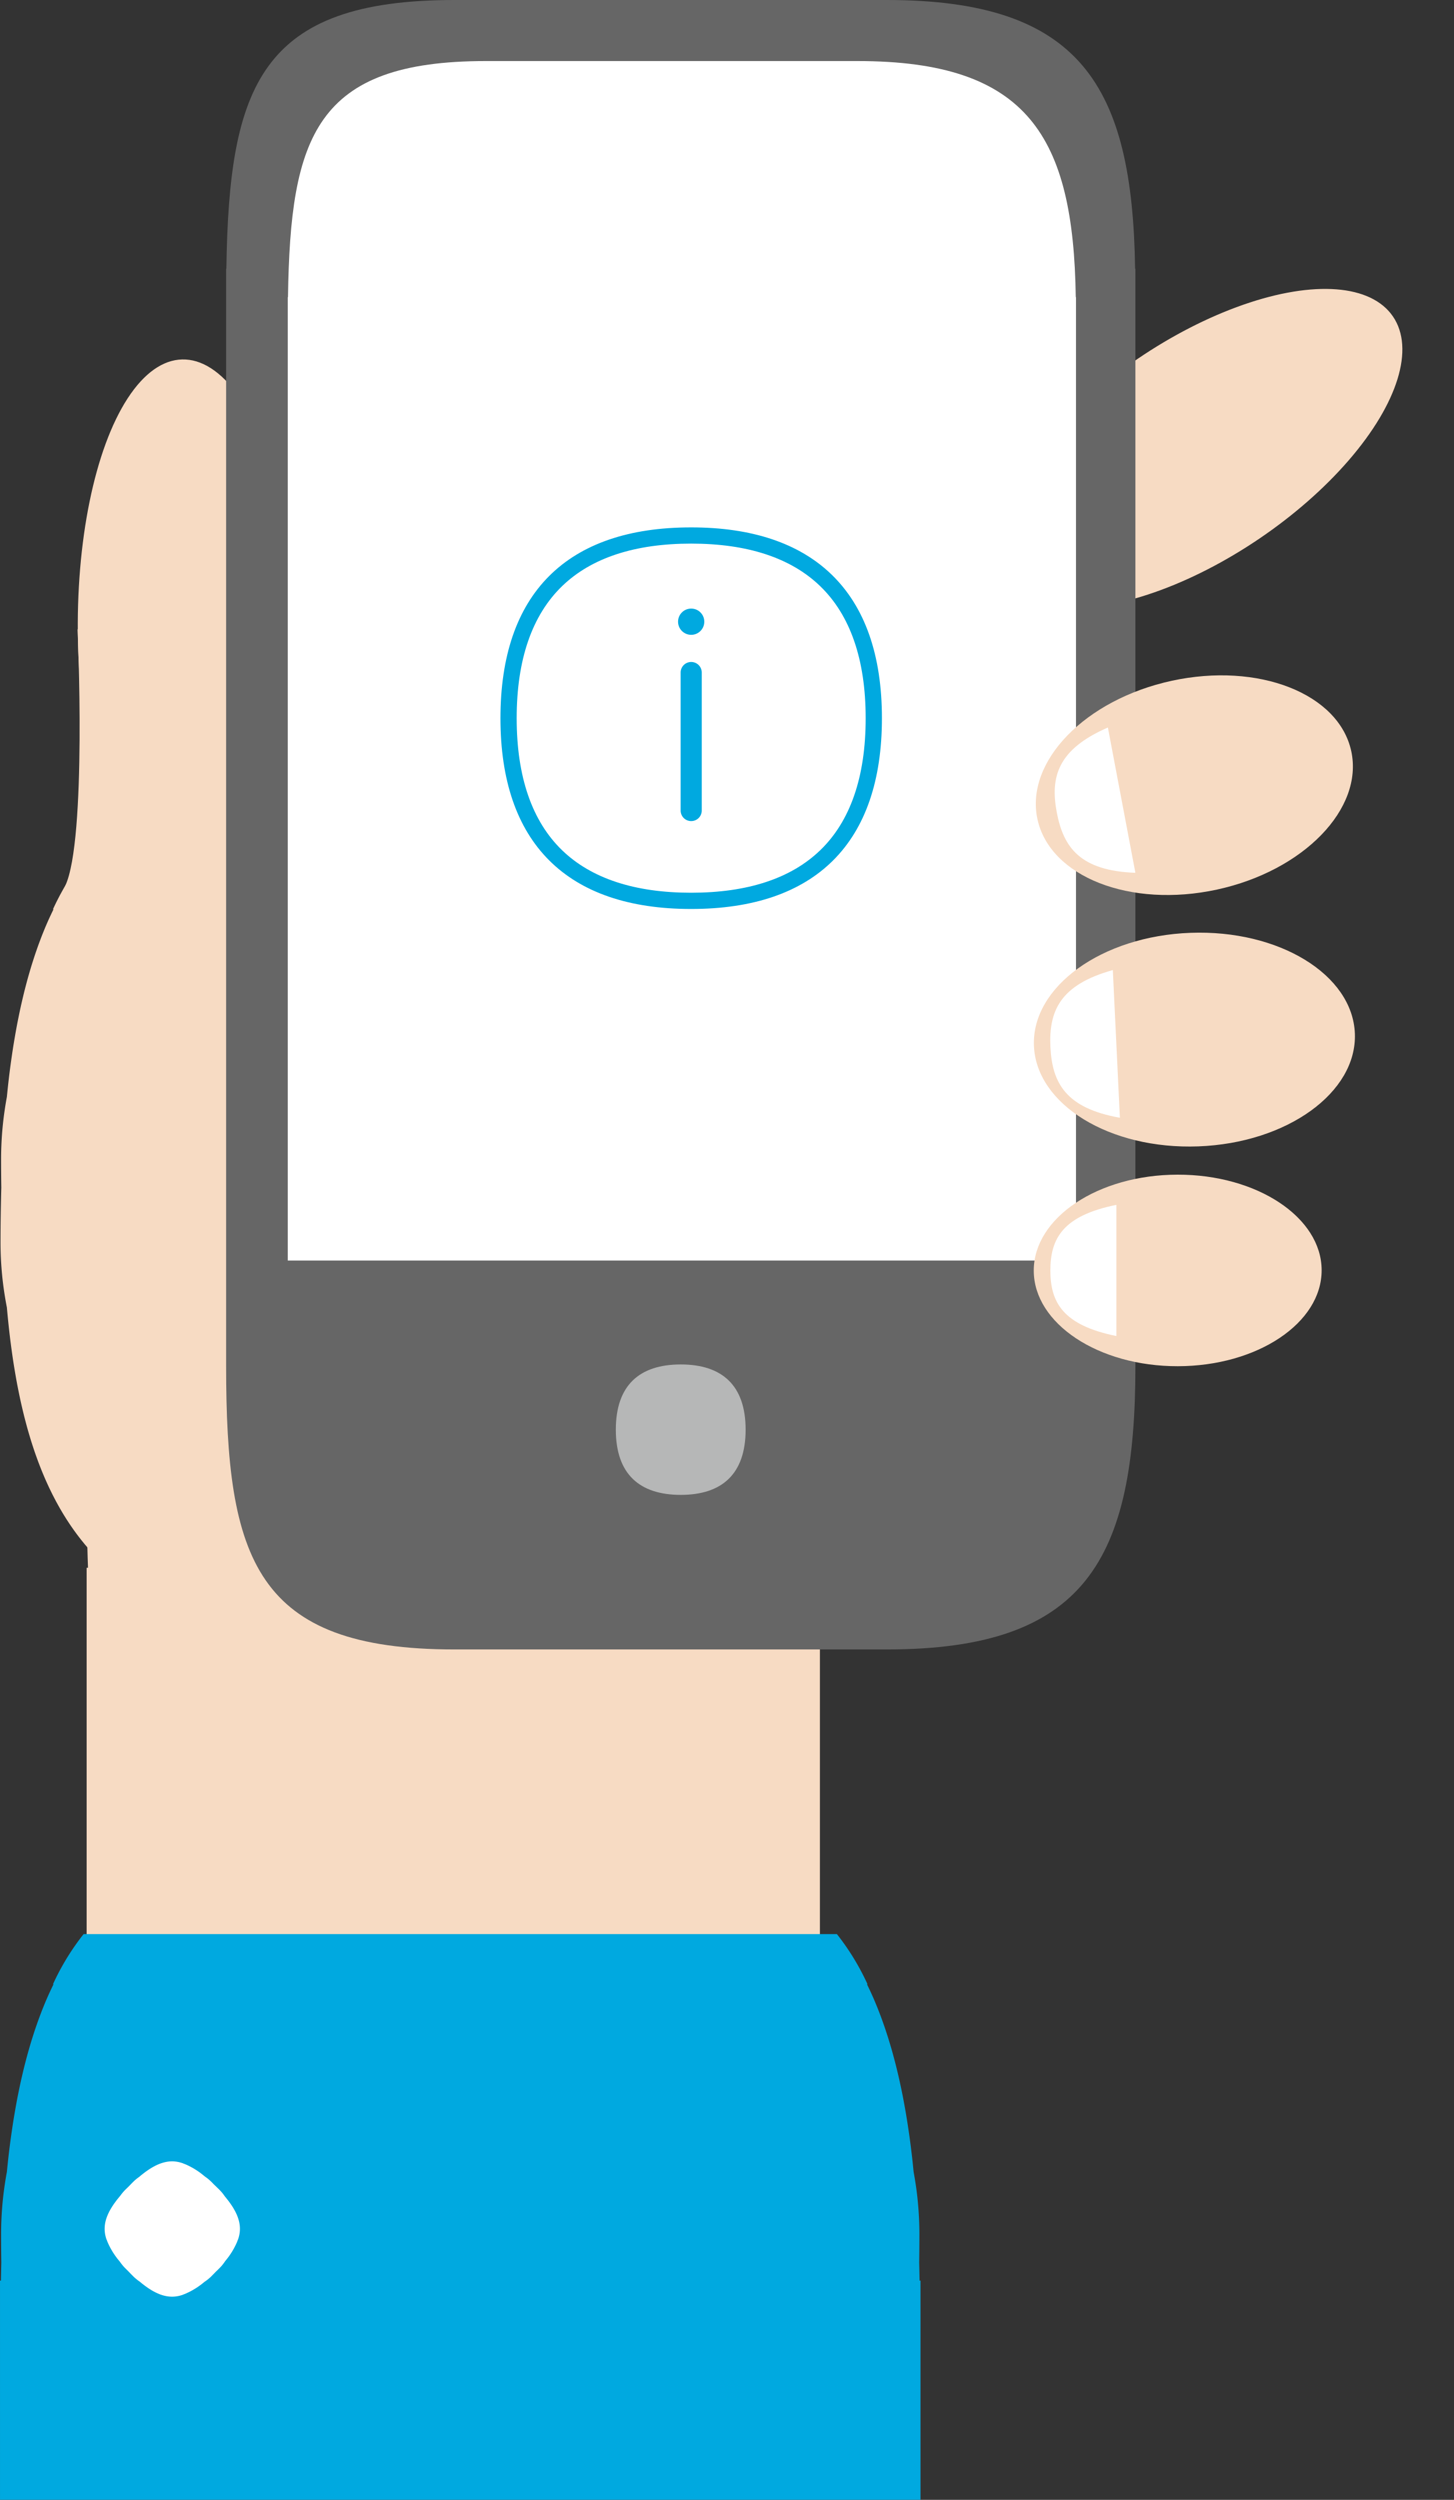 <svg xmlns="http://www.w3.org/2000/svg" width="304.929" height="524.077" viewBox="0 0 304.929 524.077"><rect x="0" y="0" width="304.929" height="524.077" fill="#333333" stroke="none"/><defs><style>.a{fill:#f7dbc3;}.b{fill:#00a9e0;}.c{fill:#fff;}.d{fill:#666;}.e{fill:#b6b7b7;}</style></defs><g transform="translate(-317.044 -196.437)"><g transform="translate(-1015 -1629.569)"><ellipse class="a" cx="49.251" cy="22.759" rx="49.251" ry="22.759" transform="translate(1529.915 1928.896) rotate(-34.189)"/><rect class="a" width="153.78" height="149.444" transform="translate(1350.212 2154.68)"/><ellipse class="a" cx="23.211" cy="58.687" rx="23.211" ry="58.687" transform="matrix(1, -0.023, 0.023, 1, 1347.045, 1901.896)"/><path class="a" d="M1449.557,1853.651a71.926,71.926,0,0,0-12.319-1.1c-2.992,0-5.908.035-8.765.094-2.858-.058-5.774-.094-8.766-.094a71.935,71.935,0,0,0-12.319,1.1c-33.04,2.7-54.177,12.02-64.341,34.129l.146-.058c-.515,1.054-1.019,2.125-1.493,3.226-4,9.327-6.552,20.434-8.021,33.385-.1.908-.193,1.838-.286,2.769a71.457,71.457,0,0,0-1.213,12.975c0,2.049.018,4.057.047,6.042-.1,3.753-.164,7.611-.164,11.6a70.409,70.409,0,0,0,1.33,13.5c2.839,32.291,12.2,53.012,34.018,63.043l-.058-.147c1.054.515,2.125,1.018,3.226,1.493,9.328,4,20.434,6.552,33.386,8.021.492.053,1,.1,1.5.153a70.329,70.329,0,0,0,14.128,1.463q4.541,0,8.883-.093,4.337.1,8.882.093a70.33,70.33,0,0,0,14.128-1.463c.5-.053,1.007-.1,1.5-.153,12.946-1.469,24.058-4.022,33.386-8.021,1.1-.475,2.172-.978,3.226-1.493l-.059.147c21.816-10.031,31.178-30.751,34.018-63.043a70.419,70.419,0,0,0,1.329-13.5c0-3.993-.059-7.851-.164-11.6.023-1.986.047-3.994.047-6.042a71.984,71.984,0,0,0-1.212-12.975c-.094-.931-.187-1.862-.286-2.769-1.47-12.951-4.022-24.058-8.021-33.385-.474-1.1-.978-2.172-1.493-3.226l.146.058C1503.735,1865.671,1482.6,1856.355,1449.557,1853.651Z" transform="translate(0.092 128.874)"/><path class="a" d="M1338.067,1849.7s1.973,44.141-2.6,53.8,4.274,29.534,4.274,29.534l14.731-38.7-5.931-46.027" transform="translate(10.249 108.239)"/><ellipse class="a" cx="25.455" cy="100.658" rx="25.455" ry="100.658" transform="translate(1348.072 2048.607) rotate(-1.29)"/><path class="b" d="M1524.893,1967.9c-.029-1.265-.047-2.529-.082-3.771.029-1.984.047-3.987.047-6.037a71.367,71.367,0,0,0-1.212-12.974c-.094-.931-.187-1.862-.286-2.775-1.469-12.946-4.022-24.053-8.021-33.38-.474-1.106-.978-2.172-1.493-3.226l.146.059a51.558,51.558,0,0,0-6.434-10.538H1349.574a51.563,51.563,0,0,0-6.434,10.538l.146-.059c-.515,1.054-1.019,2.12-1.493,3.226-4,9.328-6.552,20.435-8.021,33.38-.1.914-.193,1.844-.286,2.775a71.378,71.378,0,0,0-1.212,12.974c0,2.05.018,4.052.047,6.042-.035,1.236-.052,2.5-.082,3.765h-.193v45.957h193.042V1967.9Z" transform="translate(0 336.224)"/><path class="c" d="M1343.022,1906.662a9.326,9.326,0,0,0-1.264,1.054c-.282.281-.55.556-.814.831s-.55.532-.831.813a10.625,10.625,0,0,0-1.054,1.259c-2.846,3.36-3.958,6.218-2.834,9.251l.006-.024c.053.146.106.3.164.445a15.866,15.866,0,0,0,2.383,3.887l.235.288a9.369,9.369,0,0,0,1.1,1.329c.193.193.386.381.574.568.34.357.7.725,1.071,1.1a10.132,10.132,0,0,0,1.393,1.148c3.3,2.763,6.124,3.828,9.116,2.722l-.017-.006c.146-.053.292-.105.439-.164a15.877,15.877,0,0,0,3.888-2.383l.158-.13a9.1,9.1,0,0,0,1.464-1.188q.421-.422.825-.843.413-.4.843-.826a9.172,9.172,0,0,0,1.189-1.464l.123-.152a15.7,15.7,0,0,0,2.383-3.887c.058-.146.111-.3.164-.445l.006.024c1.107-2.992.042-5.821-2.722-9.117a9.342,9.342,0,0,0-1.141-1.393q-.563-.562-1.107-1.072c-.187-.193-.369-.38-.561-.573a9.417,9.417,0,0,0-1.335-1.107l-.287-.228a15.523,15.523,0,0,0-3.888-2.384c-.147-.058-.293-.111-.439-.164l.017-.006C1349.235,1902.7,1346.377,1903.817,1343.022,1906.662Z" transform="translate(18.197 375.73)"/><g transform="translate(1379.464 1826.006)"><path class="d" d="M1530.774,1882.35c-.557-38.4-11.447-56.344-52.093-56.344h-90.642c-40.646,0-47.286,17.94-47.842,56.344h-.053V2112.3c0,40.629,6.13,59.506,47.9,59.506h90.642c41.765,0,52.152-18.877,52.152-59.506V1882.35Z" transform="translate(-1340.143 -1826.006)"/><path class="c" d="M1507.658,2079.656V1877.685h-.047c-.486-33.731-10.059-49.493-45.758-49.493H1383.9c-35.7,0-41.009,15.762-41.5,49.493h-.047v201.971" transform="translate(-1329.423 -1815.393)"/><path class="e" d="M1354.1,1888.533c0-9.333,4.988-13.672,13.613-13.672s13.607,4.339,13.607,13.672-4.988,13.671-13.607,13.671-13.613-4.333-13.613-13.671" transform="translate(-1272.37 -1588.811)"/></g><ellipse class="a" cx="33.678" cy="22.401" rx="33.678" ry="22.401" transform="matrix(0.977, -0.212, 0.212, 0.977, 1544.868, 1975.869)"/><ellipse class="a" cx="33.678" cy="22.401" rx="33.678" ry="22.401" transform="translate(1548.037 2022.827) rotate(-2.145)"/><ellipse class="a" cx="30.188" cy="20.08" rx="30.188" ry="20.08" transform="translate(1548.807 2072.316) rotate(-0.094)"/><path class="c" d="M1369.666,1882.9c0,6.687,2.623,11.488,13.842,13.749v-27.5C1372.289,1871.406,1369.666,1876.207,1369.666,1882.9Z" transform="translate(182.658 209.449)"/><path class="c" d="M1369.7,1876.882c.363,7.53,3.238,12.811,14.568,14.82l-1.482-30.962C1371.7,1863.819,1369.338,1869.353,1369.7,1876.882Z" transform="translate(182.635 168.637)"/><path class="c" d="M1370.26,1869.86c1.4,7.407,4.982,12.238,16.483,12.653l-5.768-30.458C1370.423,1856.646,1368.854,1862.455,1370.26,1869.86Z" transform="translate(183.411 126.47)"/></g><g transform="translate(422 307)"><path class="b" d="M590.5,543.721c-6.78-6.533-16.675-9.845-29.408-9.845-12.99,0-23.012,3.435-29.785,10.21s-10.205,16.8-10.205,29.8,3.433,23.01,10.205,29.783,16.8,10.207,29.785,10.207,23.022-3.435,29.8-10.207,10.212-16.793,10.212-29.783C601.105,560.651,597.538,550.5,590.5,543.721Zm-2.363,57.865c-6.123,5.895-15.22,8.885-27.045,8.885s-20.92-2.99-27.037-8.885c-6.335-6.108-9.55-15.428-9.55-27.7s3.215-21.6,9.552-27.715c6.118-5.9,15.213-8.893,27.035-8.893s20.922,2.993,27.045,8.9c6.342,6.112,9.56,15.438,9.56,27.712S594.485,595.479,588.14,601.586Z" transform="translate(-521.105 -533.876)"/><g transform="translate(37.25 17.023)"><path class="b" d="M538.434,545.162a2.218,2.218,0,0,0-2.215,2.218v28.927a2.215,2.215,0,0,0,4.43,0V547.38A2.218,2.218,0,0,0,538.434,545.162Z" transform="translate(-535.684 -533.969)"/><path class="b" d="M538.752,546.187A2.751,2.751,0,1,0,536,543.435,2.756,2.756,0,0,0,538.752,546.187Z" transform="translate(-536.005 -540.685)"/></g></g></g></svg>